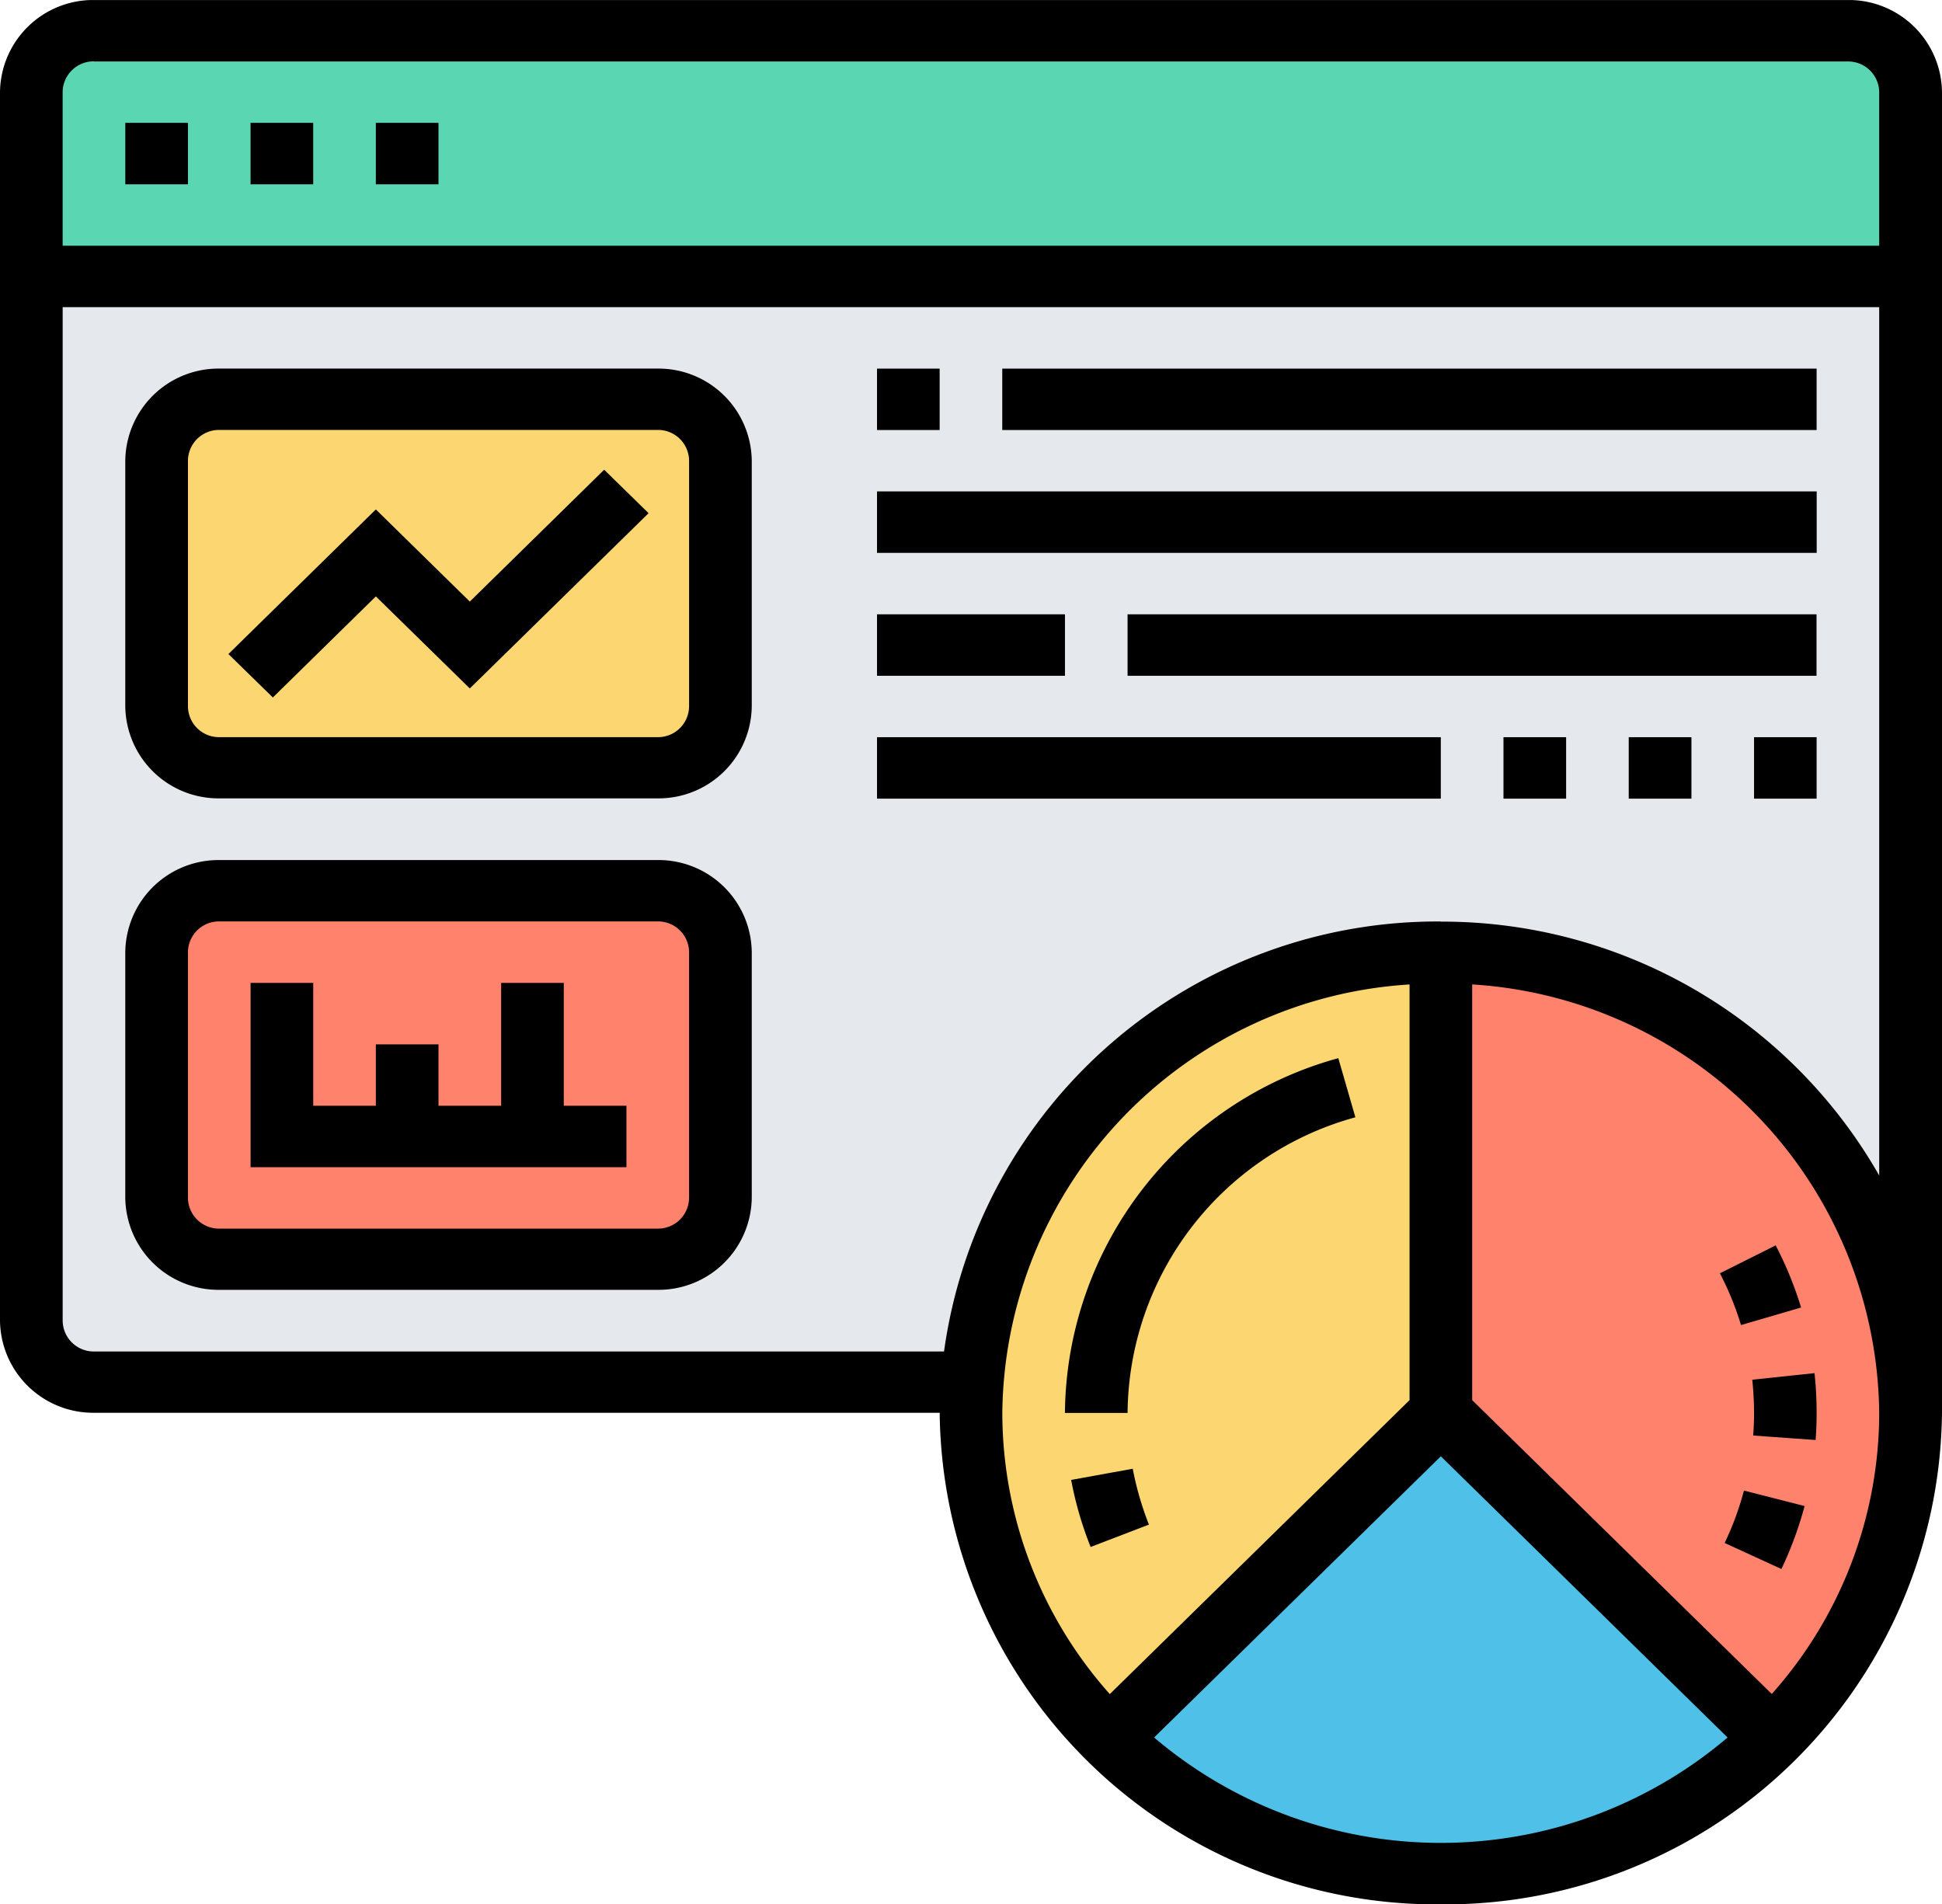 <svg xmlns="http://www.w3.org/2000/svg" xmlns:xlink="http://www.w3.org/1999/xlink" width="61.198" height="60.01" viewBox="0 0 61.198 60.01">
  <defs>
    <clipPath id="clip-path">
      <path id="Path_2233" data-name="Path 2233" d="M0,29.8H61.2v-60.01H0Z" transform="translate(0 30.212)" fill="none"/>
    </clipPath>
  </defs>
  <g id="Group_383" data-name="Group 383" transform="translate(0 30.212)">
    <g id="Group_396" data-name="Group 396" transform="translate(0 -30.212)" clip-path="url(#clip-path)">
      <g id="Group_383-2" data-name="Group 383" transform="translate(0.987 8.712)">
        <path id="Path_2220" data-name="Path 2220" d="M28.427,17.3H-26.848a1.955,1.955,0,0,1-1.974-1.937V-17.542H30.4V15.365A1.955,1.955,0,0,1,28.427,17.3" transform="translate(28.822 17.542)" fill="#e5e8ed"/>
      </g>
      <g id="Group_384" data-name="Group 384" transform="translate(34.942 44.524)">
        <path id="Path_2221" data-name="Path 2221" d="M5.195,0,15.657,10.259A14.862,14.862,0,0,1,5.195,14.518,14.862,14.862,0,0,1-5.267,10.259Z" transform="translate(5.267)" fill="#4fc1e8"/>
      </g>
      <g id="Group_385" data-name="Group 385" transform="translate(30.598 30.005)">
        <path id="Path_2222" data-name="Path 2222" d="M7.352,0V14.518L-3.11,24.779A14.3,14.3,0,0,1-7.454,14.518c0-.328.01-.648.04-.967A14.681,14.681,0,0,1,7.352,0" transform="translate(7.454 0)" fill="#fcd670"/>
      </g>
      <g id="Group_386" data-name="Group 386" transform="translate(45.404 30.005)">
        <path id="Path_2223" data-name="Path 2223" d="M0,0A14.67,14.67,0,0,1,14.806,14.518a14.3,14.3,0,0,1-4.344,10.261L0,14.518Z" fill="#ff826d"/>
      </g>
      <g id="Group_387" data-name="Group 387" transform="translate(4.935 28.068)">
        <path id="Path_2224" data-name="Path 2224" d="M8.822.962V8.7a1.961,1.961,0,0,1-1.974,1.937H-6.971A1.963,1.963,0,0,1-8.945,8.7V.962A1.963,1.963,0,0,1-6.971-.975H6.848A1.961,1.961,0,0,1,8.822.962" transform="translate(8.945 0.975)" fill="#ff826d"/>
      </g>
      <g id="Group_388" data-name="Group 388" transform="translate(4.935 12.582)">
        <path id="Path_2225" data-name="Path 2225" d="M8.822.962V8.7a1.961,1.961,0,0,1-1.974,1.937H-6.971A1.963,1.963,0,0,1-8.945,8.7V.962A1.963,1.963,0,0,1-6.971-.975H6.848A1.961,1.961,0,0,1,8.822.962" transform="translate(8.945 0.975)" fill="#fcd670"/>
      </g>
      <g id="Group_389" data-name="Group 389" transform="translate(0.987 0.969)">
        <path id="Path_2226" data-name="Path 2226" d="M0,3.845V-1.963A1.96,1.96,0,0,1,1.974-3.9H57.249a1.961,1.961,0,0,1,1.974,1.935V3.845Z" transform="translate(0 3.898)" fill="#5bd6b2"/>
      </g>
      <g id="Group_390" data-name="Group 390" transform="translate(0 0)">
        <path id="Path_2227" data-name="Path 2227" d="M28.917,0H-26.357a2.937,2.937,0,0,0-2.962,2.9V41.619a2.937,2.937,0,0,0,2.962,2.9H.293A15.661,15.661,0,0,0,16.086,60.01,15.661,15.661,0,0,0,31.879,44.523V2.9A2.937,2.937,0,0,0,28.917,0M-26.357,1.937H28.917A.978.978,0,0,1,29.9,2.9V7.743H-27.345V2.9a.978.978,0,0,1,.987-.967M15.1,44.121,5.654,53.384a13.33,13.33,0,0,1-3.387-8.861A13.67,13.67,0,0,1,15.1,31.022ZM7.05,54.752l9.036-8.861,9.036,8.861a13.952,13.952,0,0,1-18.071,0m19.466-1.369-9.443-9.262v-13.1A13.67,13.67,0,0,1,29.9,44.523a13.322,13.322,0,0,1-3.389,8.861M16.086,29.038A15.7,15.7,0,0,0,.43,42.588H-26.357a.98.98,0,0,1-.987-.969V9.679H29.9V37.042a15.853,15.853,0,0,0-13.819-8" transform="translate(29.319)"/>
      </g>
      <g id="Group_391" data-name="Group 391" transform="translate(33.559 33.345)">
        <path id="Path_2228" data-name="Path 2228" d="M.98,5.551A9.744,9.744,0,0,1,8.159-3.765L7.621-5.628A11.7,11.7,0,0,0-.994,5.551Z" transform="translate(0.994 5.628)"/>
      </g>
      <g id="Group_392" data-name="Group 392" transform="translate(33.755 46.283)">
        <path id="Path_2229" data-name="Path 2229" d="M0,.175A11.3,11.3,0,0,0,.614,2.288l1.837-.705a9.764,9.764,0,0,1-.51-1.76Z" transform="translate(0 0.177)"/>
      </g>
      <g id="Group_393" data-name="Group 393" transform="translate(54.199 39.244)">
        <path id="Path_2230" data-name="Path 2230" d="M.33,1.247,2.223.694a11.485,11.485,0,0,0-.8-1.958l-1.758.88A9.43,9.43,0,0,1,.33,1.247" transform="translate(0.335 1.264)"/>
      </g>
      <g id="Group_394" data-name="Group 394" transform="translate(55.219 43.27)">
        <path id="Path_2231" data-name="Path 2231" d="M.028.622C.028.863.02,1.1,0,1.335l1.968.141C1.99,1.194,2,.908,2,.622A11.955,11.955,0,0,0,1.934-.631L-.028-.424A10.116,10.116,0,0,1,.028.622" transform="translate(0.028 0.631)"/>
      </g>
      <g id="Group_395" data-name="Group 395" transform="translate(54.349 46.971)">
        <path id="Path_2232" data-name="Path 2232" d="M0,.82l1.788.82A11.492,11.492,0,0,0,2.519-.344L.608-.831A9.357,9.357,0,0,1,0,.82" transform="translate(0 0.831)"/>
      </g>
    </g>
    <path id="Path_2234" data-name="Path 2234" d="M5.963-26.326H7.937v-1.937H5.963Z" transform="translate(5.881 1.922)"/>
    <path id="Path_2235" data-name="Path 2235" d="M3.975-26.326H5.949v-1.937H3.975Z" transform="translate(3.921 1.922)"/>
    <path id="Path_2236" data-name="Path 2236" d="M1.988-26.326H3.962v-1.937H1.988Z" transform="translate(1.961 1.922)"/>
    <g id="Group_399" data-name="Group 399" transform="translate(0 -30.212)" clip-path="url(#clip-path)">
      <g id="Group_397" data-name="Group 397" transform="translate(3.948 11.615)">
        <path id="Path_2237" data-name="Path 2237" d="M8.332,0H-5.486A2.937,2.937,0,0,0-8.448,2.9v7.743a2.937,2.937,0,0,0,2.962,2.9H8.332a2.937,2.937,0,0,0,2.962-2.9V2.9A2.937,2.937,0,0,0,8.332,0m.987,10.647a.978.978,0,0,1-.987.967H-5.486a.978.978,0,0,1-.987-.967V2.9a.978.978,0,0,1,.987-.967H8.332a.978.978,0,0,1,.987.967Z" transform="translate(8.448)"/>
      </g>
      <g id="Group_398" data-name="Group 398" transform="translate(3.948 27.102)">
        <path id="Path_2238" data-name="Path 2238" d="M8.332,0H-5.486A2.937,2.937,0,0,0-8.448,2.9v7.743a2.937,2.937,0,0,0,2.962,2.9H8.332a2.937,2.937,0,0,0,2.962-2.9V2.9A2.937,2.937,0,0,0,8.332,0m.987,10.647a.978.978,0,0,1-.987.967H-5.486a.978.978,0,0,1-.987-.967V2.9a.978.978,0,0,1,.987-.967H8.332a.978.978,0,0,1,.987.967Z" transform="translate(8.448)"/>
      </g>
    </g>
    <g id="Group_400" data-name="Group 400" transform="translate(7.198 -15.41)">
      <path id="Path_2240" data-name="Path 2240" d="M3.777,2.063.816-.841-3.83,3.716l1.4,1.369L.816,1.9,3.777,4.8,9.411-.723l-1.4-1.369Z" transform="translate(3.83 2.092)"/>
    </g>
    <g id="Group_401" data-name="Group 401" transform="translate(7.897 0.761)">
      <path id="Path_2241" data-name="Path 2241" d="M4.9,0H2.927V3.871H.952V1.937H-1.022V3.871H-2.995V0H-4.969V5.808H6.875V3.871H4.9Z" transform="translate(4.969)"/>
    </g>
    <path id="Path_2242" data-name="Path 2242" d="M13.914-22.429h1.974v-1.935H13.914Z" transform="translate(13.723 5.768)"/>
    <path id="Path_2243" data-name="Path 2243" d="M15.9-22.429H41.563v-1.935H15.9Z" transform="translate(15.684 5.768)"/>
    <path id="Path_2244" data-name="Path 2244" d="M13.914-20.479H43.526v-1.937H13.914Z" transform="translate(13.723 7.689)"/>
    <path id="Path_2245" data-name="Path 2245" d="M13.914-18.529h5.923v-1.937H13.914Z" transform="translate(13.723 9.612)"/>
    <path id="Path_2246" data-name="Path 2246" d="M17.889-18.529H39.6v-1.937H17.889Z" transform="translate(17.644 9.612)"/>
    <path id="Path_2247" data-name="Path 2247" d="M13.914-16.58H31.681v-1.937H13.914Z" transform="translate(13.723 11.535)"/>
    <path id="Path_2248" data-name="Path 2248" d="M23.853-16.58h1.974v-1.937H23.853Z" transform="translate(23.526 11.535)"/>
    <path id="Path_2249" data-name="Path 2249" d="M27.828-16.58H29.8v-1.937H27.828Z" transform="translate(27.447 11.535)"/>
    <path id="Path_2250" data-name="Path 2250" d="M25.84-16.58h1.976v-1.937H25.84Z" transform="translate(25.486 11.535)"/>
  </g>
</svg>

